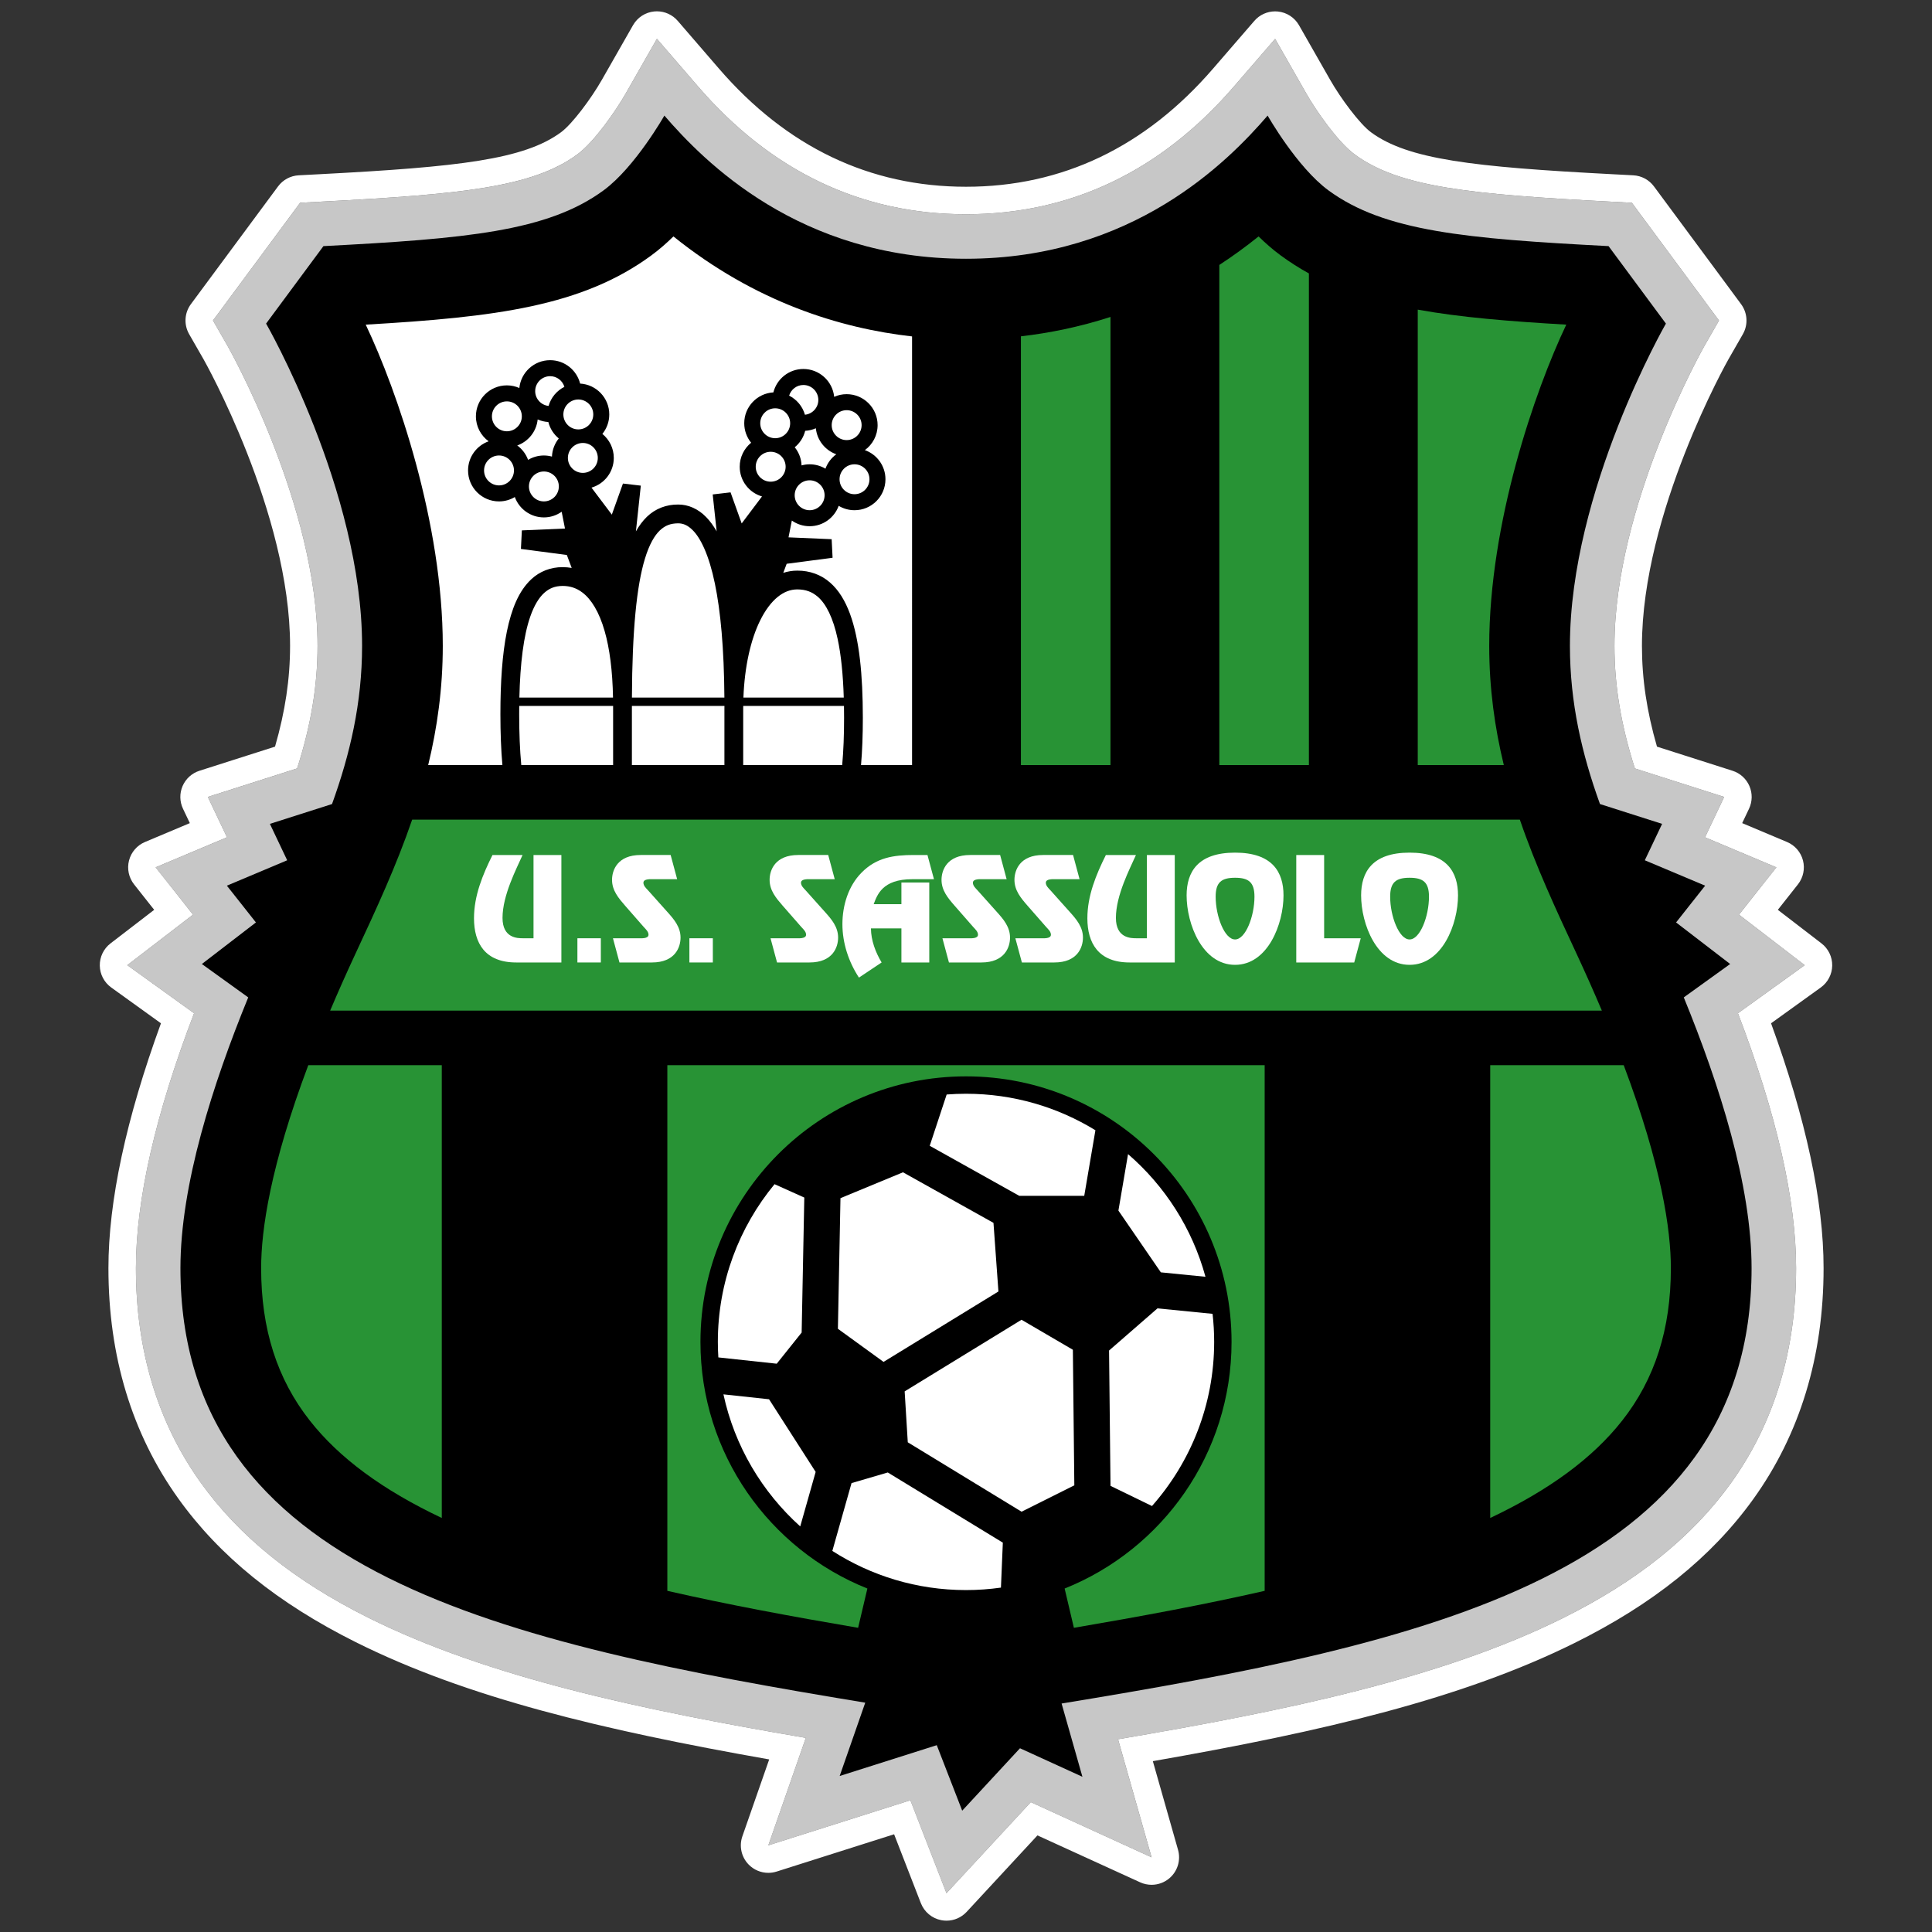 <?xml version="1.0" encoding="utf-8"?>
<!-- Generator: Adobe Illustrator 19.1.0, SVG Export Plug-In . SVG Version: 6.00 Build 0)  -->
<svg version="1.1" id="Слой_1" xmlns="http://www.w3.org/2000/svg" xmlns:xlink="http://www.w3.org/1999/xlink" x="0px" y="0px"
	 viewBox="0 0 1024 1024" style="enable-background:new 0 0 1024 1024;" xml:space="preserve">
<rect x="0" y="0" width="1024" height="1024" fill="#333333" stroke="none"/>
<g>
	<g>
		<path style="fill:#C7C7C7;" d="M930.804,530.095l25.735-18.53l-25.143-19.328l-9.698-7.455
			l0.58-0.73l19.23-24.345l-28.592-12.034l-9.225-3.88l10.159-21.394
			l-25.724-8.211l-21.609-6.896c-7.364-23.046-10.824-43.937-10.824-64.97
			c0-74.929,47.259-158.224,47.737-159.058l7.672-13.38l-9.168-12.415l-30.391-41.059
			l-6.624-8.943l-11.115-0.582c-74.426-3.886-112.081-7.621-135.747-25.017
			c-9.109-6.694-20.576-23.345-25.67-32.269l-16.544-29.003l-21.831,25.251
			c-38.779,44.926-86.556,67.704-142.009,67.704c-55.454,0-103.231-22.778-142.008-67.704
			l-21.818-25.277l-16.558,29.029c-5.091,8.924-16.56,25.574-25.671,32.27
			c-23.667,17.395-61.321,21.13-135.746,25.015l-11.116,0.582l-6.622,8.943
			l-30.395,41.059l-9.177,12.398l7.683,13.397
			c0.477,0.834,47.738,84.129,47.738,159.058c0,21.034-3.46,41.924-10.827,64.97
			l-21.608,6.896l-25.725,8.211l10.157,21.394l-9.22,3.88l-28.597,12.035
			l19.235,24.344l0.576,0.73l-9.699,7.455l-25.145,19.327l25.739,18.532
			l9.653,6.952c-20.457,53.494-30.816,98.88-30.816,135.101
			c0,43.563,11.53,81.767,34.272,113.561c20.438,28.569,49.442,51.988,88.669,71.589
			c63.905,31.933,145.67,49.06,232.121,63.812l-4.337,12.435l-15.531,44.533
			l44.953-14.27l30.344-9.629l5.459,14.06l13.664,35.194l25.653-27.701
			l19.037-20.559l17.557,8.019l46.468,21.228l-13.966-49.143l-3.813-13.431
			C680.452,906.941,763.542,889.756,828,857.809
			c39.542-19.6,68.777-43.042,89.379-71.662
			c22.952-31.882,34.591-70.24,34.591-113.999c0-36.221-10.358-81.602-30.817-135.101
			L930.804,530.095z"/>
		<path style="fill:#FFFFFF;" d="M348.176,20.569l21.818,25.277
			c38.777,44.926,86.553,67.704,142.008,67.704c55.453,0,103.229-22.778,142.009-67.704
			l21.831-25.251l16.544,29.003c5.093,8.924,16.561,25.574,25.669,32.268
			c23.667,17.396,61.322,21.131,135.747,25.017l11.115,0.582l6.624,8.944
			l30.391,41.059l9.168,12.415l-7.671,13.38
			c-0.478,0.834-47.737,84.129-47.737,159.058c0,21.033,3.46,41.924,10.824,64.97
			l21.609,6.896l25.724,8.211l-10.159,21.394l9.225,3.88l28.592,12.034
			l-19.23,24.345l-0.581,0.73l9.698,7.455l25.143,19.329l-25.735,18.53
			l-9.652,6.952c20.46,53.499,30.817,98.88,30.817,135.101
			c0,43.759-11.638,82.117-34.591,113.999c-20.602,28.621-49.837,52.062-89.379,71.662
			c-64.458,31.947-147.548,49.132-235.413,64.034l3.813,13.431l13.966,49.143
			l-46.468-21.228l-17.557-8.019l-19.037,20.559l-25.653,27.701l-13.664-35.194
			l-5.459-14.06l-30.344,9.629l-44.953,14.27l15.531-44.533l4.337-12.435
			c-86.451-14.751-168.215-31.879-232.12-63.812
			c-39.227-19.6-68.231-43.019-88.669-71.589
			c-22.742-31.793-34.272-69.998-34.272-113.561c0-36.221,10.359-81.608,30.816-135.101
			l-9.653-6.952l-25.739-18.532l25.145-19.327l9.699-7.455l-0.577-0.73
			l-19.235-24.344l28.596-12.035l9.22-3.88l-10.158-21.394l25.725-8.211
			l21.608-6.896c7.367-23.046,10.827-43.935,10.827-64.97
			c0-74.93-47.262-158.224-47.738-159.058l-7.683-13.397l9.177-12.398l30.394-41.059
			l6.622-8.944l11.116-0.582c74.426-3.886,112.079-7.621,135.746-25.016
			c9.111-6.696,20.581-23.346,25.671-32.27L348.176,20.569 M348.177,6
			c-0.468,0-0.939,0.023-1.41,0.068c-4.709,0.457-8.902,3.173-11.246,7.282
			l-16.558,29.029c-5.617,9.848-15.655,23.348-21.643,27.749
			c-19.585,14.394-53.738,18.335-127.878,22.206l-11.118,0.582
			c-4.344,0.227-8.359,2.384-10.948,5.88l-6.622,8.943l-30.395,41.059
			l-9.178,12.399c-3.442,4.65-3.806,10.897-0.928,15.916l7.683,13.397
			c0.444,0.78,45.807,81.25,45.807,151.81c0,17.483-2.545,34.626-7.968,53.414
			l-14.327,4.573l-25.726,8.211c-4.005,1.278-7.263,4.225-8.936,8.082
			c-1.673,3.857-1.598,8.249,0.205,12.047l3.622,7.628L76.842,446.279
			c-4.195,1.766-7.324,5.39-8.458,9.798c-1.134,4.408-0.144,9.092,2.678,12.663
			l10.658,13.488L58.582,500.012c-3.652,2.807-5.761,7.175-5.689,11.779
			c0.072,4.605,2.317,8.905,6.055,11.596l25.739,18.532l0.624,0.449
			C66.83,593.007,57.469,636.623,57.469,672.148c0,46.663,12.446,87.722,36.991,122.037
			c21.856,30.552,52.606,55.459,94.007,76.145
			c58.935,29.449,130.635,46.572,219.22,62.199l-14.212,40.75
			c-1.817,5.209-0.535,10.998,3.31,14.954c2.786,2.866,6.573,4.414,10.447,4.414
			c1.473,0,2.958-0.224,4.407-0.683l44.953-14.27l17.305-5.492l0.508,1.309
			l13.664,35.193c1.818,4.682,5.919,8.098,10.854,9.038
			C499.832,1017.915,500.745,1018,501.652,1018c4.017,0,7.905-1.664,10.689-4.67
			l25.653-27.701l11.878-12.829l7.973,3.641l46.467,21.227
			c1.937,0.885,4.001,1.317,6.051,1.317c3.419,0,6.801-1.203,9.495-3.517
			c4.31-3.701,6.075-9.571,4.522-15.036l-13.352-46.981
			c90.743-15.861,163.939-33.098,223.441-62.589
			c41.722-20.68,72.709-45.607,94.734-76.205
			c24.773-34.412,37.335-75.63,37.335-122.51c0-35.523-9.362-79.14-27.844-129.781
			l0.625-0.45l25.734-18.529c3.737-2.691,5.982-6.99,6.054-11.595
			c0.072-4.605-2.037-8.972-5.688-11.779l-23.135-17.785l10.658-13.493
			c2.821-3.571,3.811-8.255,2.677-12.662c-1.134-4.407-4.263-8.031-8.458-9.796
			l-23.77-10.004l3.621-7.626c1.803-3.798,1.878-8.19,0.205-12.047
			c-1.673-3.857-4.931-6.804-8.936-8.082l-25.724-8.211l-14.328-4.573
			c-5.421-18.79-7.966-35.932-7.966-53.414c0-70.627,45.356-151.021,45.815-151.825
			l7.664-13.366c2.875-5.014,2.514-11.253-0.919-15.902l-9.168-12.415
			l-30.4-41.071l-6.628-8.948c-2.588-3.495-6.603-5.65-10.946-5.878
			l-11.115-0.582c-74.143-3.871-108.297-7.812-127.88-22.207
			c-5.982-4.397-16.022-17.899-21.645-27.751l-16.542-29
			c-2.343-4.108-6.534-6.822-11.241-7.282c-0.473-0.046-0.946-0.069-1.416-0.069
			c-4.207,0-8.238,1.823-11.02,5.041l-21.831,25.251
			C607.096,77.901,563.027,98.981,512.002,98.981c-51.027,0-95.095-21.08-130.979-62.654
			l-21.818-25.277C356.423,7.827,352.389,6,348.177,6L348.177,6z"/>
	</g>
	<path d="M928.368,672.148c0-44.072-17.125-97.574-35.928-143.507l24.574-17.696
		l-28.655-22.029l15.4-19.492l-31.973-13.457l9.163-19.298l-32.929-10.509
		c-9.521-26.358-15.929-53.519-15.929-83.839c0-82.41,50.878-170.812,50.878-170.812
		l-30.396-41.059c-75.419-3.938-118.785-7.734-148.493-29.568
		c-16.692-12.269-32.206-39.616-32.206-39.616
		c-20.949,24.271-71.506,75.883-159.873,75.883c-88.366,0-138.922-51.611-159.872-75.883
		c0,0-15.515,27.347-32.206,39.616c-29.708,21.834-73.072,25.63-148.494,29.568
		l-30.393,41.059c0,0,50.876,88.401,50.876,170.812c0,30.319-6.41,57.48-15.929,83.839
		l-32.93,10.509l9.163,19.298l-31.971,13.457l15.4,19.492l-28.656,22.029
		l24.577,17.696c-18.805,45.933-35.931,99.435-35.931,143.507
		c0,161.821,172.058,198.848,362.962,230.305l-13.553,38.862l51.465-16.336
		l13.478,34.716l30.632-33.083l33.085,15.113l-11.032-38.819
		C754.664,871.345,928.368,834.743,928.368,672.148z"/>
	<path style="fill:#289335;" d="M835.37,504.99c-10.597-22.756-21.365-45.873-29.822-70.574
		H218.457c-8.457,24.701-19.225,47.818-29.823,70.574
		c-5.019,10.772-9.547,20.973-13.647,30.657H849.017
		C844.92,525.963,840.389,515.762,835.37,504.99z"/>
	<path style="fill:#FFFFFF;" d="M297.542,510.13h-23.951c-16.496,0-22.363-10.25-22.363-23.426
		c0-11.921,4.554-23.007,9.801-33.536h15.944
		c-3.244,7.322-10.628,21.334-10.628,33.326c0,10.807,8.006,10.807,10.906,10.807
		h5.522v-44.133h14.77V510.13z"/>
	<path style="fill:#FFFFFF;" d="M318.457,510.13h-12.423v-12.829h12.423V510.13z"/>
	<path style="fill:#FFFFFF;" d="M358.905,465.997h-12.425c-1.448,0-5.452-0.349-5.452,1.882
		c0,1.604,1.38,2.858,2.416,3.974l10.284,11.504
		c3.52,3.904,6.972,7.948,6.972,13.595c0,5.091-2.83,13.178-15.184,13.178h-17.187
		l-3.451-12.829h13.39c1.448,0,5.452,0.348,5.452-1.882
		c0-1.603-1.38-2.858-2.415-3.974l-10.009-11.435
		c-3.45-3.974-6.902-8.016-6.902-13.665c0-5.09,2.831-13.178,15.186-13.178
		h15.875L358.905,465.997z"/>
	<path style="fill:#FFFFFF;" d="M377.818,510.13h-12.424v-12.829h12.424V510.13z"/>
	<path style="fill:#FFFFFF;" d="M442.424,465.997h-12.424c-1.448,0-5.454-0.349-5.454,1.882
		c0,1.604,1.381,2.858,2.416,3.974l10.285,11.504
		c3.52,3.904,6.972,7.948,6.972,13.595c0,5.091-2.83,13.178-15.187,13.178h-17.184
		l-3.453-12.829h13.39c1.45,0,5.453,0.348,5.453-1.882
		c0-1.603-1.38-2.858-2.416-3.974l-10.009-11.435
		c-3.45-3.974-6.902-8.016-6.902-13.665c0-5.09,2.831-13.178,15.187-13.178
		h15.874L442.424,465.997z"/>
	<path style="fill:#FFFFFF;" d="M492.536,510.13h-14.77v-18.058h-16.153
		c0.07,6.414,2.417,12.62,5.661,18.058l-12.01,8.019
		c-5.454-8.298-8.767-18.269-8.767-28.308c0-9.901,3.106-20.219,10.147-27.332
		c7.868-8.016,17.048-9.342,27.678-9.342h7.248l3.45,12.829h-11.596
		c-15.806,0-18.498,8.367-20.361,13.246h14.703v-11.503h14.77V510.13z"/>
	<path style="fill:#FFFFFF;" d="M533.536,465.997h-12.423c-1.448,0-5.452-0.349-5.452,1.882
		c0,1.604,1.38,2.858,2.413,3.974l10.289,11.504
		c3.52,3.904,6.972,7.948,6.972,13.595c0,5.091-2.834,13.178-15.19,13.178h-17.184
		l-3.453-12.829h13.391c1.451,0,5.454,0.348,5.454-1.882
		c0-1.603-1.383-2.858-2.416-3.974l-10.008-11.435
		c-3.453-3.974-6.903-8.016-6.903-13.665c0-5.09,2.83-13.178,15.187-13.178
		h15.875L533.536,465.997z"/>
	<path style="fill:#FFFFFF;" d="M572.19,465.997h-12.424c-1.448,0-5.452-0.349-5.452,1.882
		c0,1.604,1.383,2.858,2.419,3.974l10.281,11.504
		c3.52,3.904,6.972,7.948,6.972,13.595c0,5.091-2.828,13.178-15.184,13.178h-17.184
		l-3.455-12.829h13.391c1.451,0,5.452,0.348,5.452-1.882
		c0-1.603-1.377-2.858-2.413-3.974l-10.011-11.435
		c-3.451-3.974-6.903-8.016-6.903-13.665c0-5.09,2.828-13.178,15.184-13.178
		h15.878L572.19,465.997z"/>
	<path style="fill:#FFFFFF;" d="M622.647,510.13h-23.948c-16.498,0-22.366-10.25-22.366-23.426
		c0-11.921,4.559-23.007,9.803-33.536h15.944
		c-3.244,7.322-10.628,21.334-10.628,33.326c0,10.807,8.005,10.807,10.907,10.807
		h5.517v-44.133h14.771V510.13z"/>
	<path style="fill:#FFFFFF;" d="M628.93,474.572c0-12.34,5.868-22.659,25.678-22.659
		s25.678,10.319,25.678,22.659c0,15.13-8.284,36.813-25.678,36.813
		S628.93,489.702,628.93,474.572z M664.893,475.269c0-7.599-3.033-10.039-10.284-10.039
		c-7.248,0-10.284,2.44-10.284,10.039c0,10.319,4.695,22.659,10.284,22.659
		S664.893,485.589,664.893,475.269z"/>
	<path style="fill:#FFFFFF;" d="M701.822,497.301h19.395l-3.452,12.829h-30.718v-56.962h14.774
		V497.301z"/>
	<path style="fill:#FFFFFF;" d="M721.422,474.572c0-12.34,5.868-22.659,25.678-22.659
		c19.808,0,25.678,10.319,25.678,22.659c0,15.13-8.283,36.813-25.678,36.813
		C729.708,511.385,721.422,489.702,721.422,474.572z M757.387,475.269
		c0-7.599-3.036-10.039-10.287-10.039c-7.245,0-10.284,2.44-10.284,10.039
		c0,10.319,4.695,22.659,10.284,22.659
		C752.689,497.929,757.387,485.589,757.387,475.269z"/>
	<path style="fill:#289335;" d="M860.599,564.552h-70.752v240.008
		c31.466-14.902,54.39-31.83,69.961-51.63
		c17.352-22.067,25.786-48.494,25.786-80.783
		C885.594,651.802,880.671,617.949,860.599,564.552z"/>
	<path style="fill:#289335;" d="M353.704,564.552v278.626
		c31.934,7.302,65.924,13.596,101.114,19.597l4.909-20.821
		c-51.846-20.752-88.473-71.452-88.473-130.713
		c0-77.732,63.015-140.747,140.747-140.747c77.735,0,140.747,63.015,140.747,140.747
		c0,59.261-36.622,109.958-88.468,130.713l4.906,20.821
		c35.191-6.001,69.181-12.296,101.114-19.597V564.552H353.704z"/>
	<path style="fill:#289335;" d="M163.404,564.552c-20.07,53.397-24.997,87.25-24.997,107.596
		c0,32.289,8.436,58.715,25.789,80.783c15.567,19.799,38.498,36.728,69.958,51.63
		V564.552H163.404z"/>
	<path style="fill:#FFFFFF;" d="M470.544,780.444l-19.215,5.628l-10.173,35.945
		c20.462,13.135,44.781,20.756,70.845,20.756c6.286,0,12.466-0.455,18.519-1.309
		l1.001-23.832L470.544,780.444z"/>
	<path style="fill:#FFFFFF;" d="M407.614,741.642l-24.177-2.606
		c5.939,27.499,20.497,51.823,40.703,69.995l8.174-28.888L407.614,741.642z"/>
	<path style="fill:#FFFFFF;" d="M424.893,706.277l1.403-71.543l-15.767-7.091
		c-18.768,22.742-30.056,51.88-30.056,83.597c0,2.763,0.096,5.503,0.265,8.218
		l30.945,3.335L424.893,706.277z"/>
	<path style="fill:#FFFFFF;" d="M540.234,633.818h34.437l5.922-34.761
		c-19.984-12.264-43.477-19.344-68.592-19.344c-3.449,0-6.868,0.137-10.251,0.395
		l-8.975,27.187L540.234,633.818z"/>
	<path style="fill:#FFFFFF;" d="M615.272,674.368l23.652,2.35
		c-6.972-25.604-21.498-48.13-41.036-65.012l-5.102,29.932L615.272,674.368z"/>
	<polygon style="fill:#FFFFFF;" points="541.429,699.494 479.487,737.459 481.139,764.446 
		541.455,801.237 569.415,787.254 568.644,715.403 	"/>
	<polygon style="fill:#FFFFFF;" points="526.564,648.143 478.598,621.34 445.469,635.047 
		444.107,704.286 468.296,721.834 529.188,684.509 	"/>
	<path style="fill:#FFFFFF;" d="M642.686,696.361l-29.192-2.9l-25.67,22.343l0.768,71.731
		l21.979,10.688c20.5-23.203,32.96-53.661,32.96-86.983
		C643.531,706.209,643.238,701.247,642.686,696.361z"/>
	<path style="fill:#289335;" d="M541.105,178.256v227.253h47.475V167.99
		C572.008,173.35,555.999,176.546,541.105,178.256z"/>
	<path style="fill:#289335;" d="M678.75,135.348c-4.069-2.991-7.979-6.407-11.676-10.034
		c-6.9,5.552-13.849,10.569-20.804,15.1v265.095h47.478V144.93
		C688.573,142.07,683.579,138.898,678.75,135.348z"/>
	<path style="fill:#289335;" d="M789.32,342.321c0-65.122,24.105-135.076,40.842-170.257
		c-30.294-1.754-56.14-3.849-78.725-7.949v241.394h45.62
		C792.262,385.789,789.32,364.907,789.32,342.321z"/>
	<path style="fill:#FFFFFF;" d="M308.716,314.073c-3.125-2.359-6.431-3.496-10.49-3.52
		c-4.146,0.044-7.067,1.239-9.87,3.766c-2.775,2.538-5.308,6.701-7.32,12.523
		c-3.507,10.038-5.336,24.752-5.755,42.881h49.629
		c-0.248-14.168-1.791-26.057-4.443-35.262
		C317.578,324.35,313.377,317.594,308.716,314.073z"/>
	<path style="fill:#FFFFFF;" d="M383.979,374.147h-49.063v31.362h49.038v-29.874
		C383.954,375.133,383.975,374.646,383.979,374.147z"/>
	<path style="fill:#FFFFFF;" d="M275.203,374.147c-0.016,1.46-0.024,2.938-0.024,4.438
		c0,9.904,0.358,18.916,1.11,26.925h48.672V374.147H275.203z"/>
	<path style="fill:#FFFFFF;" d="M447.324,374.147h-53.397c-0.006,0.497-0.017,0.987-0.016,1.488
		v29.874h52.465c0.68-7.539,1.009-15.934,1-25.079
		C447.377,378.293,447.358,376.201,447.324,374.147z"/>
	<path style="fill:#FFFFFF;" d="M433.402,316.261c-3.002-2.56-6.26-3.829-10.8-3.864
		c-3.676,0.019-7.038,1.279-10.416,3.997c-3.351,2.715-6.582,6.95-9.323,12.536
		c-4.93,9.989-8.21,24.199-8.835,40.794h53.183
		c-0.371-12.081-1.407-22.59-3.252-31.115
		C441.613,327.611,437.873,320.074,433.402,316.261z"/>
	<path style="fill:#FFFFFF;" d="M483.414,178.313c-37.912-4.275-83.105-18.098-126.485-52.999
		c-3.695,3.627-7.605,7.043-11.676,10.034
		c-36.743,27.004-82.629,32.735-151.412,36.716
		c16.738,35.181,40.842,105.135,40.842,170.257c0,22.586-2.942,43.469-7.736,63.188
		h39.334c-0.73-8.17-1.049-17.161-1.057-26.925
		c0.003-17.069,0.983-31.819,3.426-43.86
		c2.476-12.009,6.294-21.507,12.956-27.727c4.421-4.133,10.26-6.442,16.618-6.4
		c1.626-0.006,3.225,0.14,4.787,0.41l-2.572-6.86l-24.336-3.196l0.492-9.833
		l22.861-0.983l-1.763-8.901c-2.665,1.882-5.907,3.001-9.423,3.001
		c-7.089,0-13.111-4.503-15.403-10.799c-2.456,1.463-5.313,2.319-8.379,2.319
		c-9.063,0-16.409-7.346-16.409-16.409c0-7.131,4.554-13.181,10.908-15.444
		c-4.083-2.985-6.745-7.795-6.745-13.241c0-9.063,7.346-16.409,16.409-16.409
		c2.354,0,4.588,0.505,6.613,1.398c0.831-8.282,7.821-14.748,16.323-14.748
		c7.679,0,14.104,5.28,15.895,12.401c8.614,0.501,15.447,7.622,15.447,16.359
		c0,3.914-1.373,7.501-3.659,10.321c3.694,3.009,6.055,7.591,6.055,12.725
		c0,7.467-4.991,13.758-11.816,15.744l10.773,14.306l5.899-16.469l9.464,1.105
		l-2.602,24.263c1.678-3.002,3.586-5.556,5.776-7.694
		c4.572-4.466,10.517-6.605,16.614-6.551c5.328-0.043,10.635,2.296,14.847,6.652
		c2.033,2.078,3.877,4.595,5.563,7.556l-2.097-19.555l9.464-1.106l5.9,16.469
		l10.772-14.306c-6.827-1.988-11.818-8.278-11.818-15.745
		c0-5.136,2.363-9.717,6.057-12.725c-2.286-2.82-3.659-6.408-3.659-10.321
		c0-8.737,6.834-15.86,15.447-16.359c1.79-7.122,8.218-12.401,15.894-12.401
		c8.503,0,15.493,6.465,16.327,14.748c2.023-0.895,4.257-1.399,6.612-1.399
		c9.065,0,16.409,7.344,16.409,16.408c0,5.446-2.664,10.257-6.747,13.242
		c6.354,2.262,10.91,8.313,10.91,15.443c0,9.063-7.344,16.409-16.409,16.409
		c-3.064,0-5.923-0.855-8.379-2.319c-2.293,6.296-8.315,10.801-15.403,10.801
		c-3.514,0-6.758-1.12-9.425-3.001l-1.761,8.9l22.861,0.983l0.492,9.833
		l-24.335,3.196l-1.8,4.796c2.389-0.754,4.879-1.177,7.444-1.17
		c6.615-0.036,12.653,2.197,17.327,6.3c4.695,4.088,8.069,9.765,10.587,16.591
		c5.001,13.673,6.794,32.313,6.814,55.096c0,9.03-0.303,17.396-0.96,25.079
		h27.046V178.313z"/>
	<path style="fill:#FFFFFF;" d="M367.18,281.043c-2.804-2.794-5.145-3.631-7.744-3.674
		c-4.045,0.051-6.856,1.093-9.716,3.772c-2.834,2.703-5.613,7.469-7.876,14.918
		c-4.408,14.337-6.767,38.185-6.913,73.664h49.011
		c-0.175-26.219-2.052-46.021-5.035-60.384
		C375.809,294.221,371.352,285.208,367.18,281.043z"/>
	<path style="fill:#FFFFFF;" d="M424.848,246.672c1.365-0.367,2.794-0.582,4.277-0.582
		c3.066,0,5.923,0.855,8.379,2.318c1.122-3.083,3.137-5.73,5.742-7.632
		c-5.856-2.086-10.184-7.383-10.826-13.784c-1.746,0.77-3.651,1.233-5.653,1.35
		c-0.875,3.479-2.844,6.52-5.542,8.717
		C423.372,239.707,424.693,243.036,424.848,246.672z"/>
	<path style="fill:#FFFFFF;" d="M425.806,204.055c-3.57,0-6.562,2.387-7.551,5.64
		c4.042,2.042,7.118,5.698,8.383,10.13c3.978-0.423,7.095-3.756,7.095-7.844
		C433.733,207.611,430.178,204.055,425.806,204.055z"/>
	<path style="fill:#FFFFFF;" d="M448.744,217.403c-4.371,0-7.926,3.557-7.926,7.928
		c0,4.371,3.555,7.928,7.926,7.928c4.372,0,7.928-3.557,7.928-7.928
		C456.672,220.961,453.116,217.403,448.744,217.403z"/>
	<path style="fill:#FFFFFF;" d="M452.907,261.944c4.372,0,7.928-3.555,7.928-7.928
		c0-4.371-3.555-7.926-7.928-7.926c-4.371,0-7.926,3.555-7.926,7.926
		C444.981,258.388,448.536,261.944,452.907,261.944z"/>
	<path style="fill:#FFFFFF;" d="M429.125,270.425c4.371,0,7.928-3.555,7.928-7.928
		c0-4.371-3.557-7.928-7.928-7.928c-4.372,0-7.928,3.557-7.928,7.928
		C421.197,266.869,424.753,270.425,429.125,270.425z"/>
	<path style="fill:#FFFFFF;" d="M410.872,216.406c4.372,0,7.929,3.557,7.929,7.928
		c0,4.372-3.557,7.928-7.929,7.928c-4.371,0-7.928-3.555-7.928-7.928
		C402.945,219.963,406.501,216.406,410.872,216.406L410.872,216.406z"/>
	<path style="fill:#FFFFFF;" d="M408.476,239.452c4.371,0,7.928,3.556,7.928,7.928
		c0,4.371-3.557,7.927-7.928,7.927c-4.371,0-7.928-3.556-7.928-7.927
		C400.549,243.008,404.106,239.452,408.476,239.452L408.476,239.452z"/>
	<path style="fill:#FFFFFF;" d="M292.548,242.002c-1.366-0.368-2.794-0.583-4.277-0.583
		c-3.066,0-5.923,0.857-8.379,2.319c-1.123-3.083-3.137-5.73-5.741-7.633
		c5.855-2.086,10.182-7.381,10.825-13.784c1.746,0.771,3.651,1.234,5.653,1.35
		c0.875,3.48,2.846,6.521,5.542,8.717
		C294.025,235.037,292.703,238.365,292.548,242.002z"/>
	<path style="fill:#FFFFFF;" d="M291.589,199.384c3.573,0,6.563,2.389,7.552,5.64
		c-4.041,2.043-7.119,5.7-8.384,10.132c-3.975-0.424-7.096-3.758-7.096-7.844
		C283.662,202.941,287.219,199.384,291.589,199.384z"/>
	<path style="fill:#FFFFFF;" d="M268.653,212.734c4.371,0,7.928,3.555,7.928,7.928
		c0,4.371-3.557,7.926-7.928,7.926c-4.372,0-7.928-3.555-7.928-7.926
		C260.725,216.289,264.281,212.734,268.653,212.734z"/>
	<path style="fill:#FFFFFF;" d="M264.49,257.274c-4.372,0-7.928-3.557-7.928-7.928
		c0-4.371,3.555-7.928,7.928-7.928c4.369,0,7.928,3.557,7.928,7.928
		C272.417,253.717,268.859,257.274,264.49,257.274z"/>
	<path style="fill:#FFFFFF;" d="M288.272,265.755c-4.372,0-7.928-3.557-7.928-7.929
		c0-4.371,3.556-7.926,7.928-7.926c4.372,0,7.928,3.555,7.928,7.926
		C296.199,262.198,292.644,265.755,288.272,265.755z"/>
	<path style="fill:#FFFFFF;" d="M306.523,211.737c-4.371,0-7.928,3.555-7.928,7.926
		c0,4.372,3.557,7.929,7.928,7.929c4.372,0,7.928-3.557,7.928-7.929
		C314.451,215.292,310.895,211.737,306.523,211.737L306.523,211.737z"/>
	<path style="fill:#FFFFFF;" d="M308.919,234.781c-4.369,0-7.926,3.557-7.926,7.928
		s3.557,7.928,7.926,7.928c4.372,0,7.929-3.557,7.929-7.928
		S313.291,234.781,308.919,234.781L308.919,234.781z"/>
</g>
</svg>
